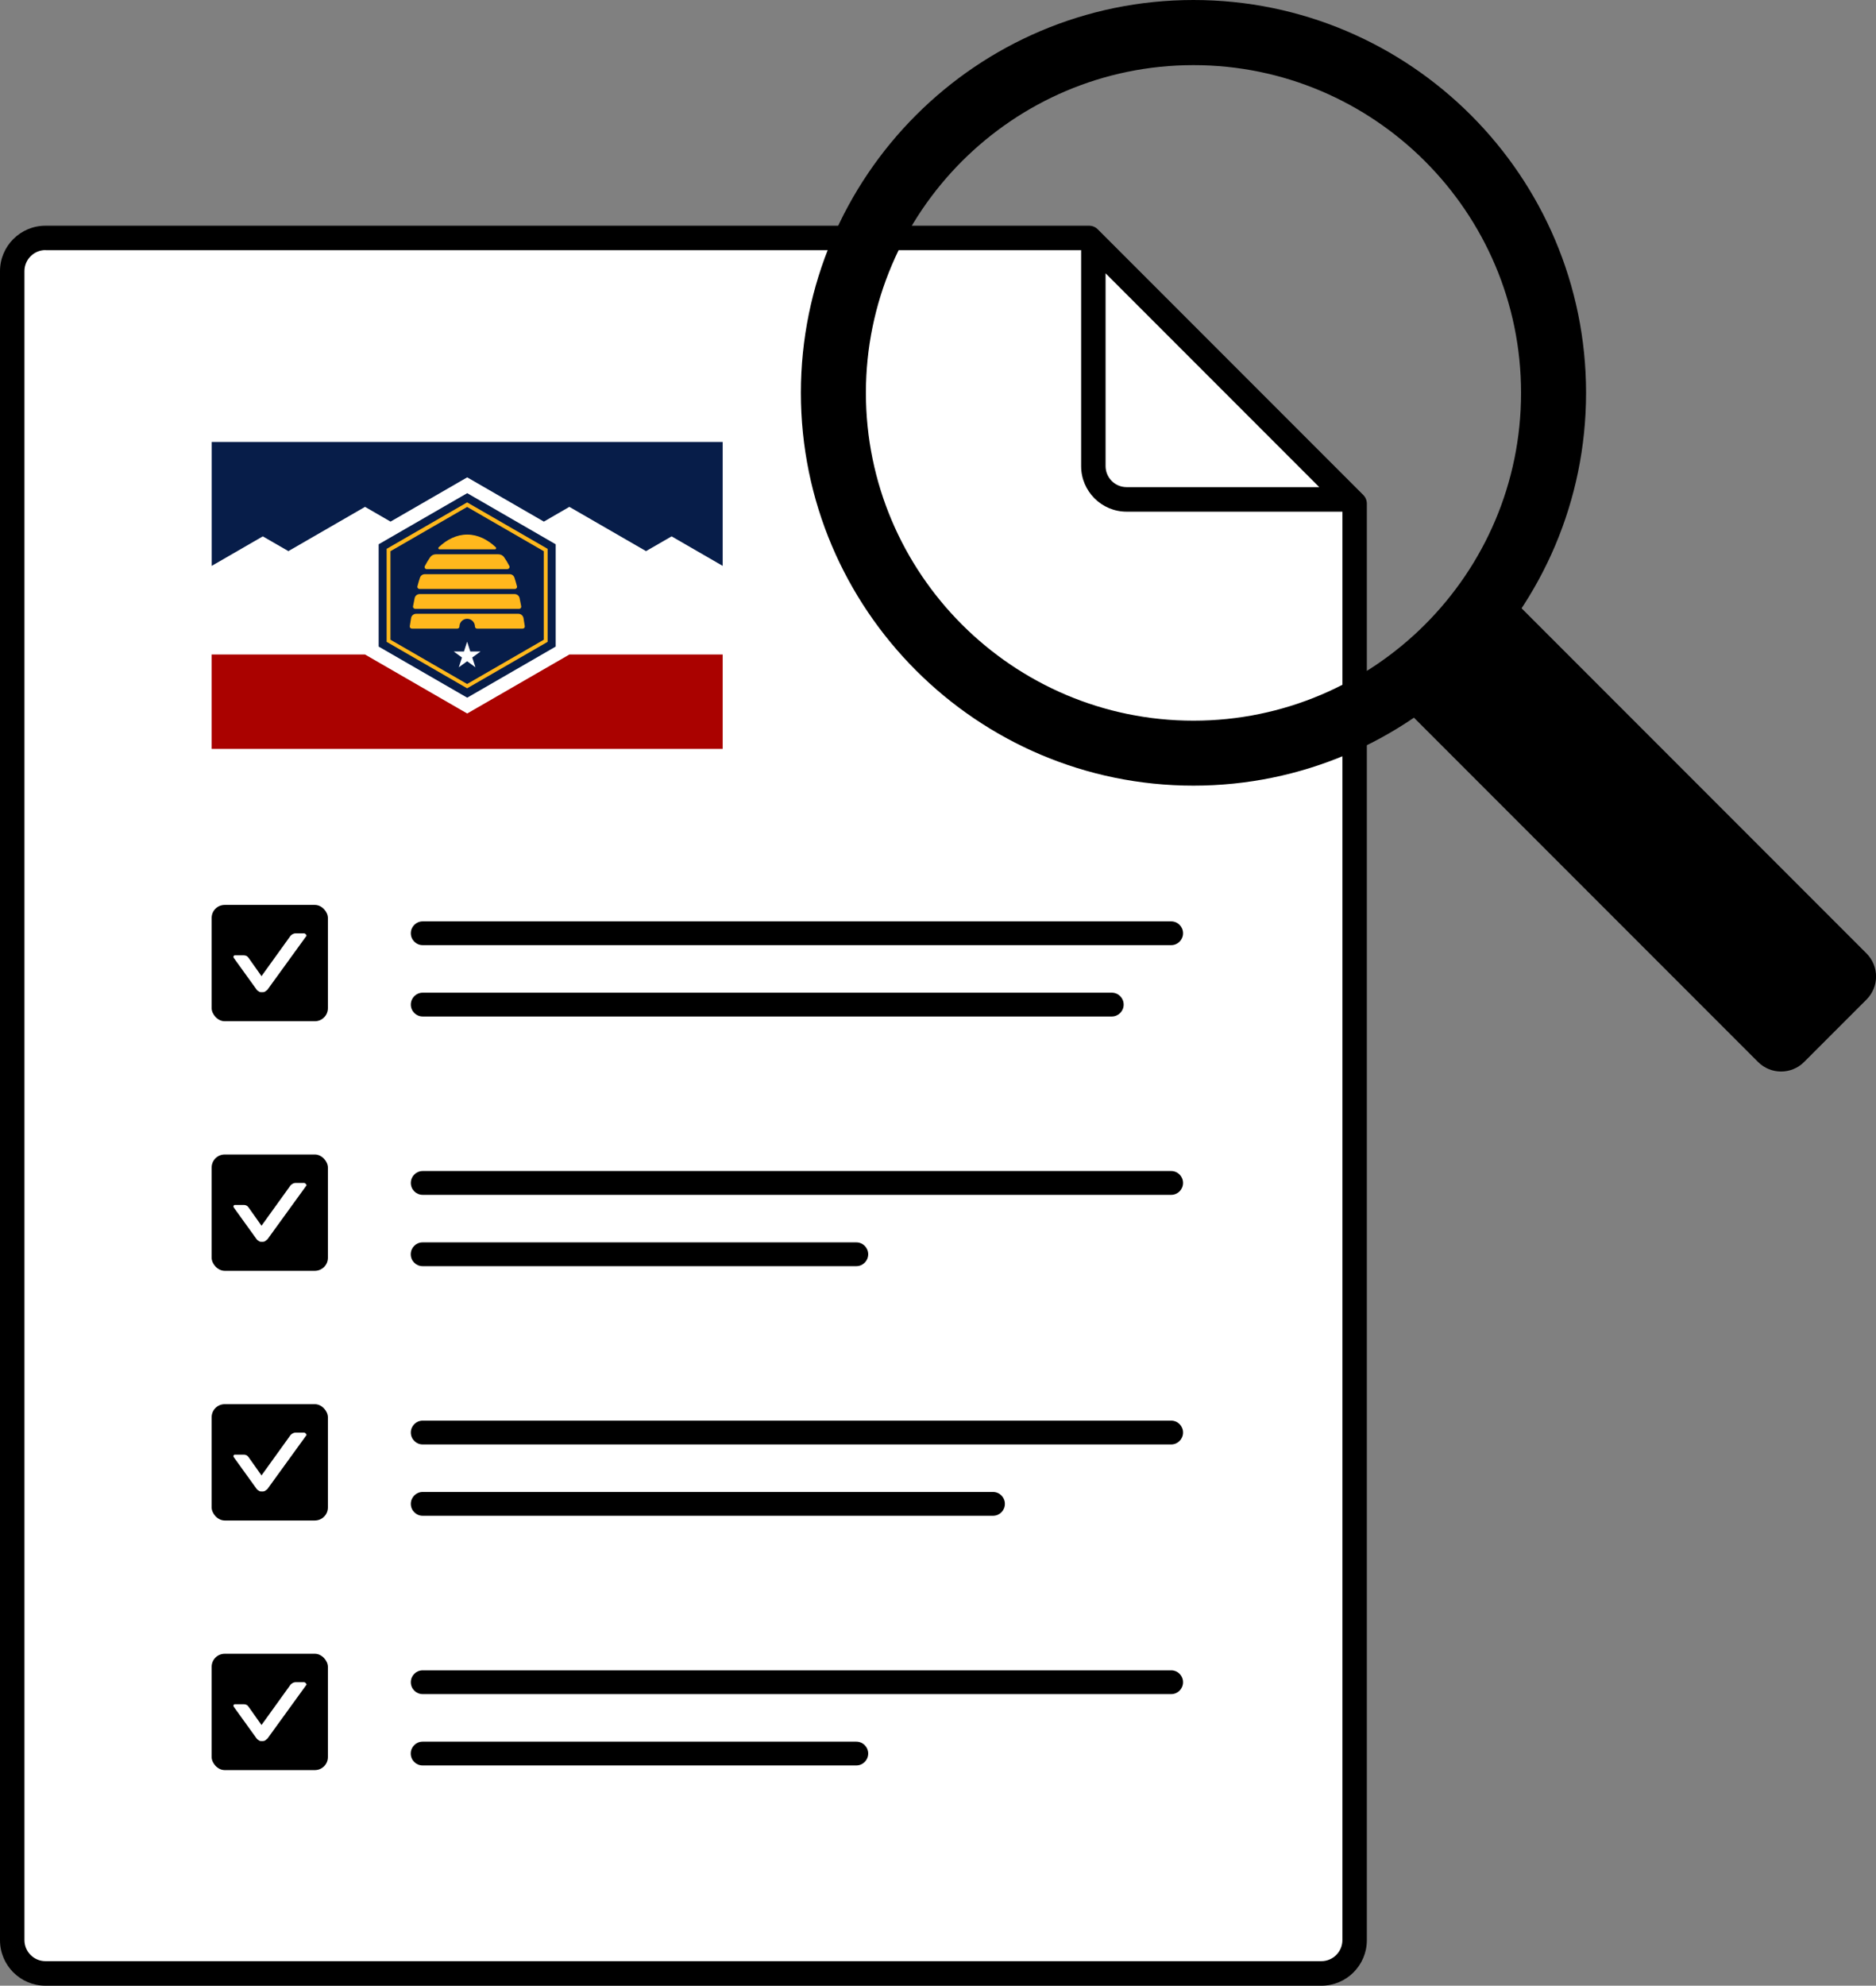 <?xml version="1.0" encoding="UTF-8"?>
<svg id="Layer_2" xmlns="http://www.w3.org/2000/svg" viewBox="0 0 230.28 243.6">
  <rect x="0" y="0" width="230.28" height="243.6" fill="#808080" stroke="none"/>
  <defs>
    <style>
      .cls-1 {
        fill: #aa0200;
      }

      .cls-2 {
        fill: #fff;
      }

      .cls-3 {
        fill: #071d49;
      }

      .cls-4 {
        fill: #ffb81d;
      }
    </style>
  </defs>
  <g id="Layer_1-2" data-name="Layer_1">
    <g>
      <g>
        <path class="cls-2" d="M162.21,242.1H5.58c-2.26,0-4.08-1.83-4.08-4.08V33.27c0-2.26,1.83-4.08,4.08-4.08h128.11l32.59,32.59v176.24c0,2.26-1.83,4.08-4.08,4.08Z"/>
        <path d="M162.21,243.6H5.58c-3.08,0-5.58-2.5-5.58-5.58V33.27c0-3.08,2.5-5.58,5.58-5.58h128.11c.4,0,.78.16,1.06.44l32.59,32.59c.28.28.44.66.44,1.06v176.24c0,3.08-2.5,5.58-5.58,5.58ZM5.58,30.68c-1.42,0-2.58,1.16-2.58,2.58v204.75c0,1.42,1.16,2.58,2.58,2.58h156.62c1.42,0,2.58-1.16,2.58-2.58V62.4l-31.71-31.71H5.58Z"/>
      </g>
      <rect x="25.98" y="111.01" width="14.27" height="14.27" rx="1.6" ry="1.6"/>
      <rect x="25.98" y="202.88" width="14.27" height="14.27" rx="1.6" ry="1.6"/>
      <rect x="25.98" y="172.26" width="14.27" height="14.27" rx="1.6" ry="1.6"/>
      <rect x="25.98" y="141.63" width="14.27" height="14.27" rx="1.6" ry="1.6"/>
      <path d="M165.56,62.77h-27.27c-3.08,0-5.58-2.51-5.58-5.58v-27.27c0-.61.37-1.15.93-1.39.56-.23,1.21-.1,1.63.33l31.35,31.35c.43.43.56,1.07.33,1.63s-.78.93-1.39.93ZM135.71,33.53v23.65c0,1.43,1.16,2.58,2.58,2.58h23.65l-26.23-26.23Z"/>
      <path d="M143.76,115.95H51.89c-.81,0-1.46-.65-1.46-1.46s.65-1.46,1.46-1.46h91.87c.81,0,1.46.65,1.46,1.46s-.65,1.46-1.46,1.46Z"/>
      <path d="M136.47,124.7H51.89c-.81,0-1.46-.65-1.46-1.46s.65-1.46,1.46-1.46h84.58c.81,0,1.46.65,1.46,1.46s-.65,1.46-1.46,1.46Z"/>
      <path d="M143.76,146.58H51.89c-.81,0-1.46-.65-1.46-1.46s.65-1.46,1.46-1.46h91.87c.81,0,1.46.65,1.46,1.46s-.65,1.46-1.46,1.46Z"/>
      <path d="M105.11,155.33h-53.23c-.81,0-1.46-.65-1.46-1.46s.65-1.46,1.46-1.46h53.23c.81,0,1.46.65,1.46,1.46s-.65,1.46-1.46,1.46Z"/>
      <path d="M143.76,177.2H51.89c-.81,0-1.46-.65-1.46-1.46s.65-1.46,1.46-1.46h91.87c.81,0,1.46.65,1.46,1.46s-.65,1.46-1.46,1.46Z"/>
      <path d="M121.89,185.95H51.89c-.81,0-1.46-.65-1.46-1.46s.65-1.46,1.46-1.46h70c.81,0,1.46.65,1.46,1.46s-.65,1.46-1.46,1.46Z"/>
      <path d="M143.76,207.83H51.89c-.81,0-1.46-.65-1.46-1.46s.65-1.46,1.46-1.46h91.87c.81,0,1.46.65,1.46,1.46s-.65,1.46-1.46,1.46Z"/>
      <path d="M105.11,216.58h-53.23c-.81,0-1.46-.65-1.46-1.46s.65-1.46,1.46-1.46h53.23c.81,0,1.46.65,1.46,1.46s-.65,1.46-1.46,1.46Z"/>
      <path class="cls-2" d="M37.34,114.5h-1.09c-.22,0-.44.15-.58.29l-3.57,4.96-1.6-2.26c-.15-.22-.36-.29-.58-.29h-1.09c-.15,0-.22.15-.15.29l2.84,3.94c.07.07.15.15.29.22.07.07.22.07.36.07s.22,0,.36-.07c.07-.07.22-.15.29-.22l4.81-6.64c0-.07-.15-.29-.29-.29Z"/>
      <path class="cls-2" d="M37.34,145.12h-1.09c-.22,0-.44.15-.58.29l-3.57,4.96-1.6-2.26c-.15-.22-.36-.29-.58-.29h-1.09c-.15,0-.22.15-.15.29l2.84,3.94c.07.07.15.15.29.22.07.07.22.07.36.07s.22,0,.36-.07c.07-.07.22-.15.29-.22l4.81-6.64c0-.07-.15-.29-.29-.29Z"/>
      <path class="cls-2" d="M37.34,175.75h-1.09c-.22,0-.44.15-.58.29l-3.57,4.96-1.6-2.26c-.15-.22-.36-.29-.58-.29h-1.09c-.15,0-.22.15-.15.29l2.84,3.94c.07.07.15.15.29.22.07.07.22.07.36.07s.22,0,.36-.07c.07-.07.22-.15.29-.22l4.81-6.64c0-.07-.15-.29-.29-.29Z"/>
      <path class="cls-2" d="M37.34,206.37h-1.09c-.22,0-.44.15-.58.29l-3.57,4.96-1.6-2.26c-.15-.22-.36-.29-.58-.29h-1.09c-.15,0-.22.15-.15.29l2.84,3.94c.07.07.15.15.29.22.07.07.22.07.36.07s.22,0,.36-.07c.07-.07.22-.15.29-.22l4.81-6.64c0-.07-.15-.29-.29-.29Z"/>
      <g>
        <path d="M194.42,67.33h12.75c1.68,0,3.04,1.36,3.04,3.04v62.22c0,2.21-1.79,4-4,4h-10.83c-2.21,0-4-1.79-4-4v-62.22c0-1.68,1.36-3.04,3.04-3.04Z" transform="translate(-13.28 171.85) rotate(-45)"/>
        <path d="M146.5,96.38c-26.57,0-48.19-21.62-48.19-48.19S119.92,0,146.5,0s48.19,21.62,48.19,48.19-21.62,48.19-48.19,48.19ZM146.5,7.99c-22.17,0-40.21,18.04-40.21,40.21s18.04,40.21,40.21,40.21,40.21-18.04,40.21-40.21S168.67,7.99,146.5,7.99Z"/>
      </g>
      <g>
        <path class="cls-2" d="M25.98,54.22h62.73v37.64H25.98v-37.64Z"/>
        <path class="cls-3" d="M88.71,54.22v15.2l-6.27-3.62-3.14,1.81-9.41-5.43-3.13,1.81-9.41-5.43-9.41,5.43-3.13-1.81-9.41,5.43-3.14-1.81-6.27,3.62v-15.2h62.73Z"/>
        <path class="cls-3" d="M68.21,79.32v-12.55l-10.86-6.27-10.87,6.27v12.55l10.87,6.27,10.86-6.27Z"/>
        <g>
          <path class="cls-4" d="M57.34,61.63l-9.88,5.7v11.41l9.88,5.7,9.88-5.7v-11.41l-9.88-5.7ZM66.75,78.48l-9.41,5.43-9.41-5.43v-10.86l9.41-5.43,9.41,5.43v10.86Z"/>
          <path class="cls-4" d="M60.75,67.39h-6.8c-.13,0-.2-.16-.1-.25.99-.95,2.19-1.56,3.5-1.56s2.52.62,3.51,1.56c.09.09.03.25-.1.25h0Z"/>
          <path class="cls-4" d="M62.3,69.82h-9.92c-.2,0-.32-.21-.23-.38.19-.37.41-.73.65-1.08.16-.23.42-.36.69-.36h7.7c.28,0,.54.14.69.36.24.34.45.7.64,1.07.09.17-.04.38-.23.38h0Z"/>
          <path class="cls-4" d="M63.2,72.25h-11.71c-.17,0-.29-.16-.25-.32.1-.38.2-.75.31-1.06.08-.25.32-.43.59-.43h10.42c.27,0,.51.17.59.43.11.32.21.68.31,1.06.04.16-.08.32-.25.32h0Z"/>
          <path class="cls-4" d="M63.73,74.69h-12.77c-.16,0-.29-.15-.26-.31.06-.33.13-.67.2-1.01.06-.29.32-.49.61-.49h11.66c.3,0,.55.21.61.49.07.34.14.68.2,1.01.03.16-.09.31-.26.31h0Z"/>
          <path class="cls-4" d="M58.56,77.12c-.14,0-.26-.12-.26-.26,0-.26-.11-.5-.28-.67s-.41-.28-.67-.28c-.53,0-.95.43-.95.95,0,.14-.12.26-.26.26h-5.58c-.16,0-.28-.14-.26-.3.03-.23.09-.58.16-1,.05-.3.31-.52.62-.52h12.56c.3,0,.56.22.62.52.07.42.12.77.16,1,.02.16-.1.3-.26.3h-5.58Z"/>
        </g>
        <g>
          <path class="cls-1" d="M88.71,80.29v11.58H25.98v-11.58h18.82l12.55,7.24,12.55-7.24h18.82Z"/>
          <path class="cls-2" d="M57.34,78.72l.39,1.2h1.26l-1.02.74.39,1.2-1.02-.74-1.02.74.39-1.2-1.02-.74h1.26l.39-1.2Z"/>
        </g>
      </g>
    </g>
  </g>
</svg>